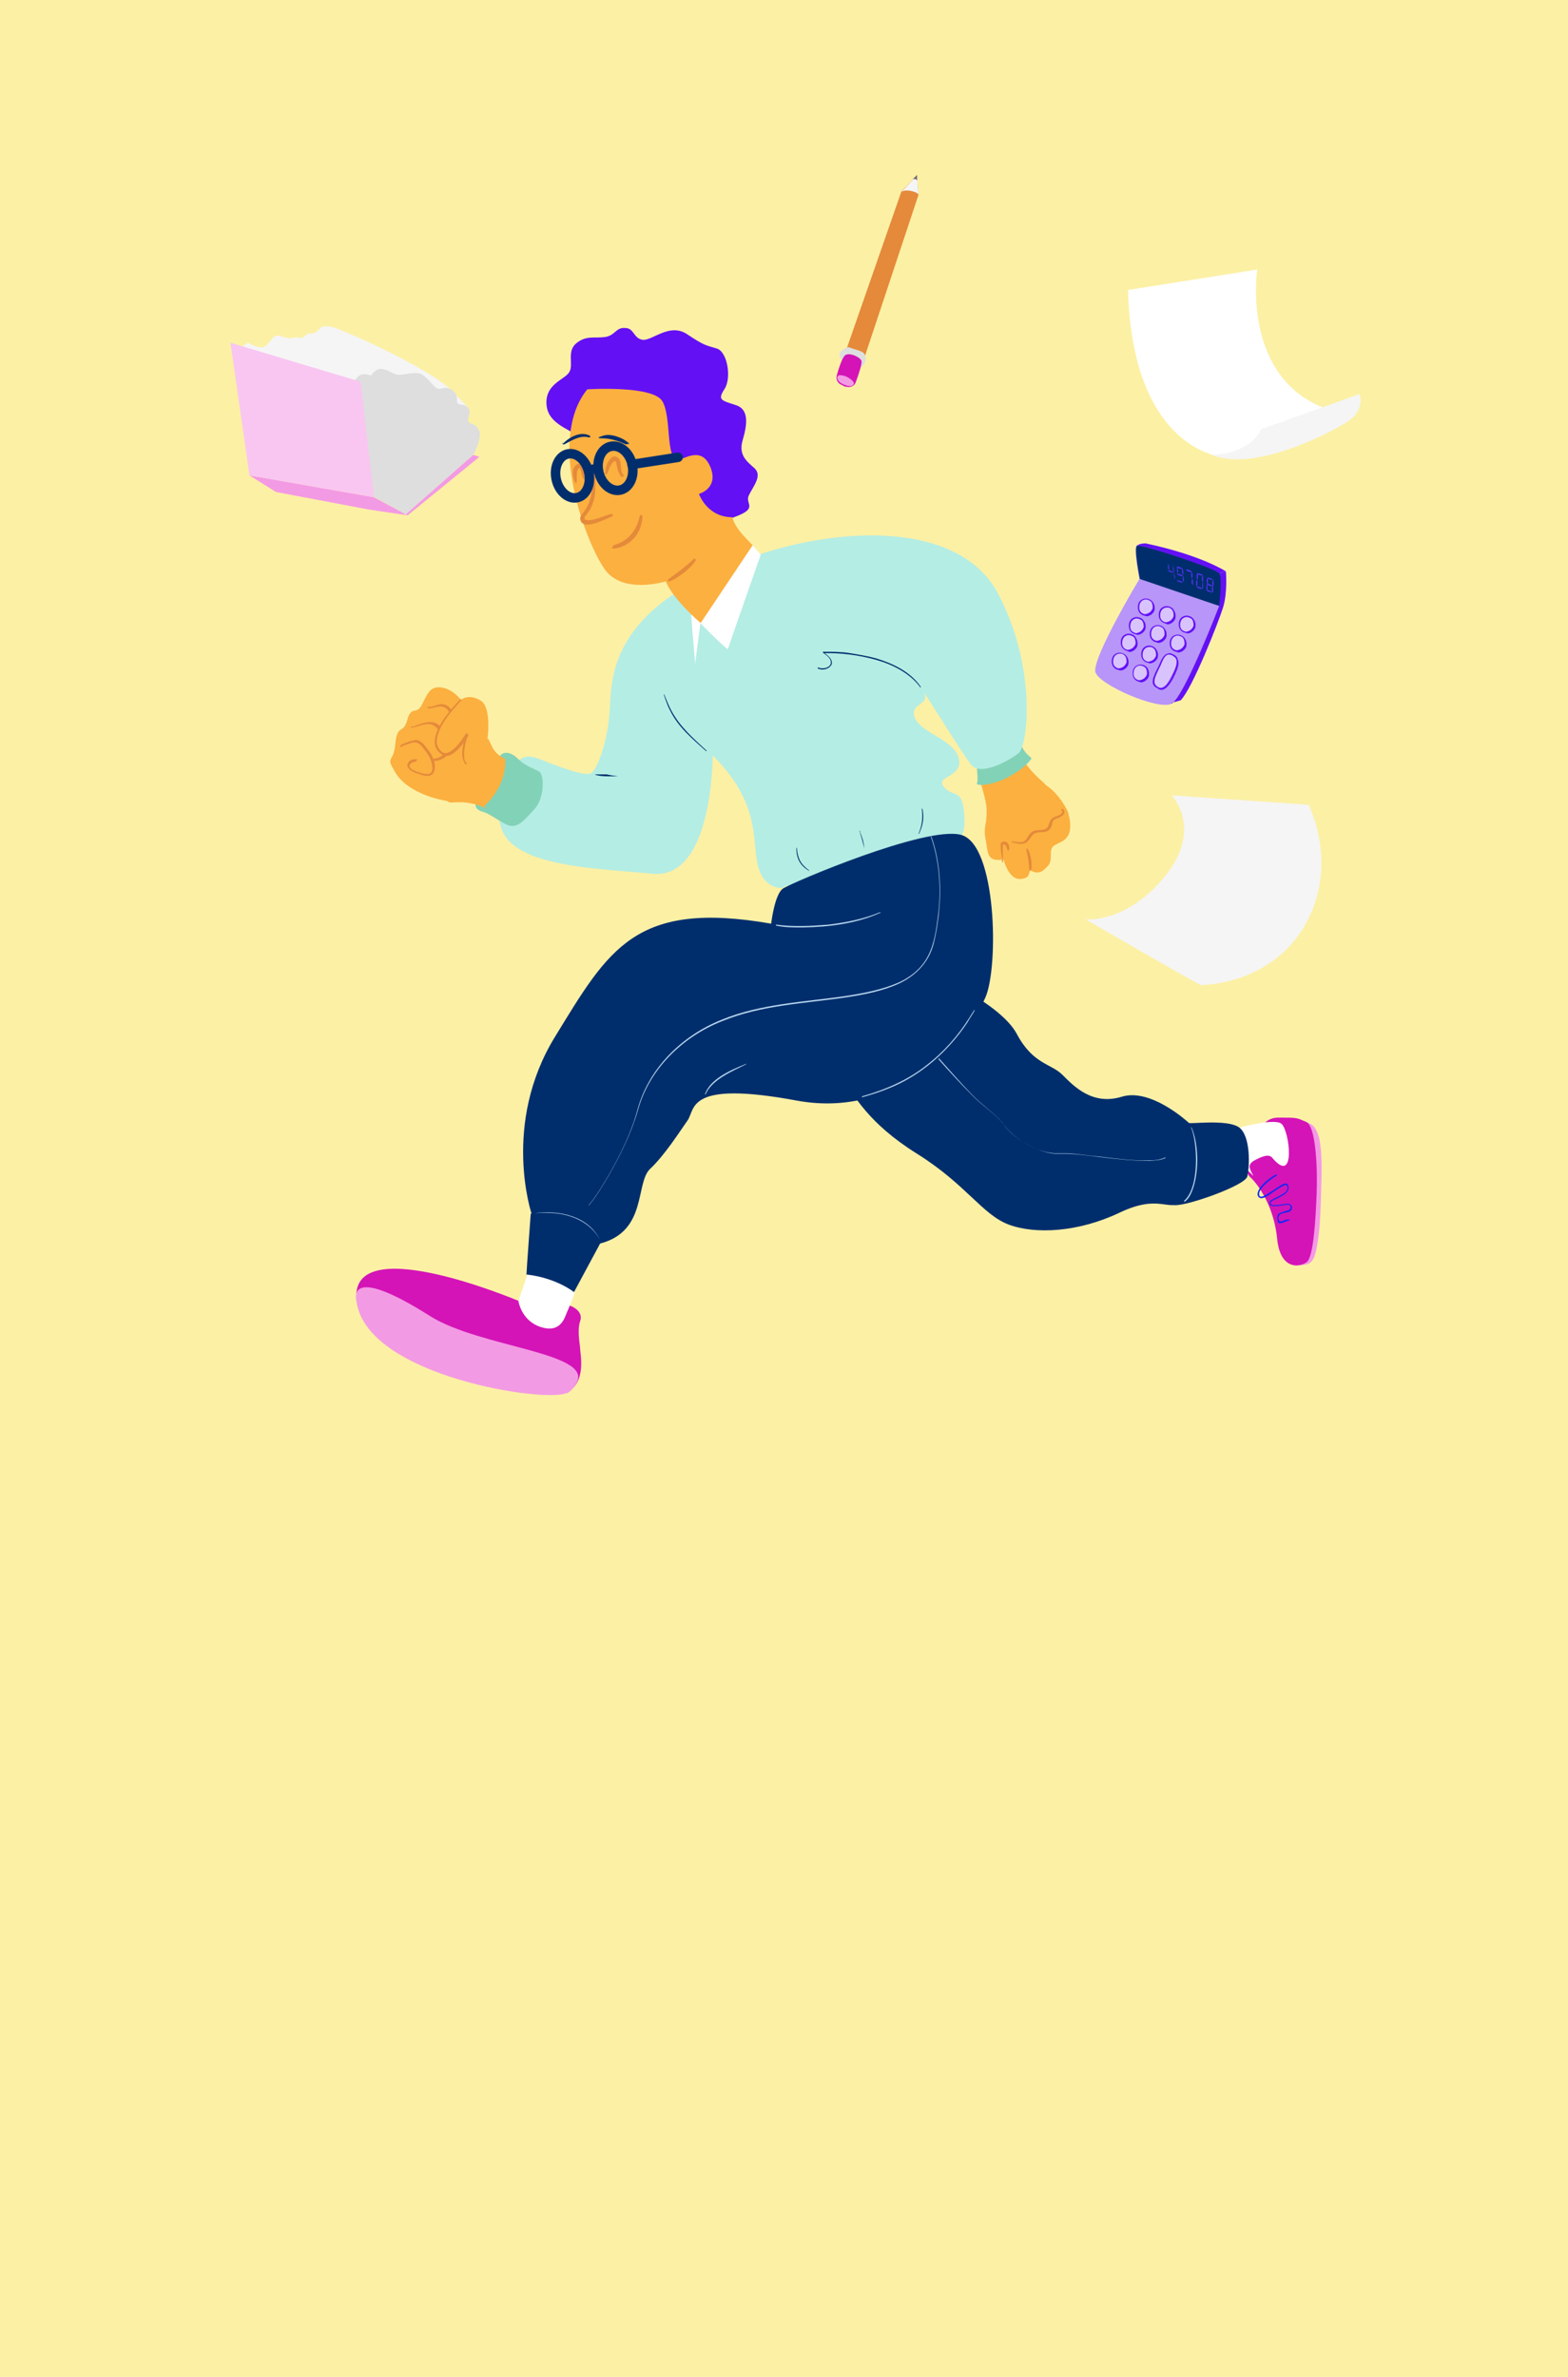 <?xml version="1.0" encoding="UTF-8"?>
<svg id="Layer_1" data-name="Layer 1" xmlns="http://www.w3.org/2000/svg" version="1.1" viewBox="0 0 330 500">
  <defs>
    <style>
      .cls-1 {
        fill: #b4ede4;
      }

      .cls-1, .cls-2, .cls-3, .cls-4, .cls-5, .cls-6, .cls-7, .cls-8, .cls-9, .cls-10, .cls-11, .cls-12, .cls-13, .cls-14, .cls-15, .cls-16, .cls-17, .cls-18, .cls-19, .cls-20 {
        stroke-width: 0px;
      }

      .cls-2 {
        fill: #d414b7;
      }

      .cls-3 {
        fill: #fbb040;
      }

      .cls-4 {
        fill: #f5f5f5;
      }

      .cls-5 {
        fill: #dedede;
      }

      .cls-6 {
        fill: #002e6d;
      }

      .cls-21 {
        stroke-linecap: round;
      }

      .cls-21, .cls-8, .cls-22, .cls-23 {
        fill: none;
      }

      .cls-21, .cls-22, .cls-23 {
        stroke: #002e6d;
      }

      .cls-21, .cls-23 {
        stroke-miterlimit: 10;
        stroke-width: 2px;
      }

      .cls-7 {
        fill: #e48a3a;
      }

      .cls-9 {
        fill: #706f6f;
      }

      .cls-10 {
        fill: #82d2b7;
      }

      .cls-11 {
        fill: #f9c6f1;
      }

      .cls-12 {
        fill: #1027f5;
      }

      .cls-13 {
        fill: #fcf0a5;
      }

      .cls-14 {
        fill: #5733f8;
      }

      .cls-22 {
        stroke-miterlimit: 10;
        stroke-width: 2px;
      }

      .cls-15 {
        fill: #d8c3fc;
      }

      .cls-16 {
        fill: #f39ae4;
      }

      .cls-17 {
        fill: #b7d5ed;
      }

      .cls-18 {
        fill: #6410f5;
      }

      .cls-19 {
        fill: #b795f9;
      }

      .cls-20 {
        fill: #fff;
      }
    </style>
  </defs>
  <g id="Layer_6" data-name="Layer 6">
    <rect class="cls-13" width="330" height="500"/>
  </g>
  <g id="Layer_7" data-name="Layer 7">
    <path class="cls-16" d="M272.4,266.2c3-.1,4,0,4.7-3.7s.8-6.4,1-14.2-.4-11.7-3.2-12.2-.8,3.2-.8,3.2l-1.6,27h-.1Z"/>
    <path class="cls-2" d="M264.9,239s.4-4,4.3-3.9c3.9,0,3.6,0,5.7.9s2.4,10.2,2.2,15.1c-.2,4.9-.6,13.3-2.1,14.4s-5.5,1.7-6.2-4.8c-.6-6.5-3.7-11.3-5.8-13.2-2-1.9,1.9-8.4,1.9-8.4h0Z"/>
    <path class="cls-20" d="M261.2,237.1s7.1-1.9,8.5-.7c1.7,1.4,3.1,13.1-1.9,7.2-.6-.8-1.7-.6-3.6.4s-1.2,1.8-.4,3.4c-3.4-3.7-4.3-2-4.3-2l1.6-8.2h0Z"/>
    <path class="cls-12" d="M269.5,257.3h-.3c-.1,0-.2-.2-.3-.3-.1-.6-.1-1,0-1.4.3-.5,1-.6,1.5-.8.8-.2,1.2-.3,1.2-.8s0-.3-.1-.4c-.3-.3-1.1-.1-1.9,0-1,.1-2.1.3-2.4-.3v-.4c.1-.4.8-.7,1.6-1.1,1.2-.6,2.5-1.2,2.1-2.3,0-.1-.1-.2-.2-.2-.4-.1-1.5.6-2.5,1.3-1.4,1-2.7,1.9-3.3,1.2-.2-.2-.3-.5-.2-.9.3-1.4,2.5-3.2,4-3.9v.3c-1.3.7-3.5,2.5-3.7,3.7,0,.3,0,.5.1.6.4.5,1.7-.5,3-1.3,1.2-.8,2.1-1.5,2.7-1.3.2,0,.3.2.3.4.5,1.3-1.1,2.1-2.3,2.7-.7.3-1.3.6-1.4.9v.2c.2.5,1.2.3,2.1.2s1.7-.3,2.1,0c.2.1.3.3.3.6,0,.8-.7,1-1.4,1.1-.5.1-1.1.2-1.3.6-.2.3-.2.6,0,1.1,0,0,0,.1.1.1.2.1.6,0,1-.2.5-.2,1-.3,1.2,0h-.2s-.5.2-.8.3c-.3.1-.7.3-.9.3h-.1Z"/>
    <path class="cls-6" d="M250.2,236.2c.2.3,7.9-.8,10.5.9,2.6,1.8,2.3,8.5,1.8,10.4s-12.7,6.2-15.2,6,2.9-17.3,2.9-17.3h0Z"/>
    <path class="cls-18" d="M122,91.9c-2.8-1.9-6.9-3-7-7.1s3.8-4.9,4.8-6.5-.6-4.4,1.5-6.1,3.8-1,6-1.3,2.3-2.1,4.3-1.9c1.9,0,1.7,2.3,3.8,2.5,2.1,0,5.6-3.6,9.2-1.2s3.9,2.3,6.2,3c2.3.6,3.2,6.2,1.7,8.5s-.8,2.4,2.3,3.4c3,.9,2.4,4.3,1.5,7.4s.8,4.4,2.5,5.9c1.7,1.6-.3,3.8-1.2,5.7-.9,1.9,2.3,2.7-3.4,4.7-5.7,1.9-14,1.3-14,1.3l-18.2-18.2h0Z"/>
    <path class="cls-3" d="M208.3,170.3c0,.8-1.5,3.1-.9,6.1.6,2.7,0,5,3.8,4.4,0,0,1,4,3.3,4.1,2.3,0,2-1.3,2.3-1.8,1.7.8,2.4.5,3.7-.9s0-3.3,1.3-4.3c1.4-1,4.6-1,3-7-.2-.6-2.1-4.3-5.1-6-3-1.8-11.4,5.6-11.4,5.6v-.2Z"/>
    <g>
      <path class="cls-3" d="M211.2,180.8s-.5-3.2-.1-3.4c1.1-.7,1.3,1.2,1.3,1.2"/>
      <path class="cls-7" d="M211,180.8c-.2-.9-.4-1.9-.4-2.8s0-.5.1-.7c.3-.3.8-.4,1.2-.1.5.4.5.9.5,1.5,0,0,0,.2-.2.2s-.1,0-.2-.1c-.1-.4-.3-1.4-.9-1.1h0c-.1,1,0,2.1,0,3.2s-.2.3-.3,0h.2Z"/>
    </g>
    <g>
      <path class="cls-3" d="M216.8,183c.1-.7.1-2.4-.6-4.3"/>
      <path class="cls-7" d="M216.6,182.9c0-1.4-.3-2.8-.6-4.2,0-.2.2-.3.3-.1.5,1,.8,2.1.8,3.3s0,.8-.2,1.1c0,0-.1.1-.2.1,0,0-.1-.1-.1-.2h0Z"/>
    </g>
    <g>
      <path class="cls-3" d="M212.8,177.1c.9.1,2.1.5,2.9,0,.8-.5,1-1.7,1.9-2,.8-.3,2.1,0,2.8-.6.8-.7.4-1.7,1.4-2.3.6-.3,2.5-.8,1.6-1.8"/>
      <path class="cls-7" d="M212.9,177c1.1,0,2.4.6,3.1-.5.4-.5.6-1.1,1.2-1.5.9-.7,2.5,0,3.3-1,.1-.2.2-.5.3-.7.3-1.3,1-1.4,2.1-1.8.4-.2.8-.5.6-.9,0-.1-.3-.3,0-.4s.3.1.4.2c.1.3.2.6,0,.8-.4.6-1,.8-1.6,1s-.8.6-.9,1.2c-.1.6-.6,1.4-1.2,1.5-.8.3-1.9,0-2.6.5-1,.8-1.1,2.2-2.8,2.1-.6,0-1.2-.2-1.8-.3-.1,0,0-.3.1-.3h-.2Z"/>
    </g>
    <path class="cls-3" d="M207.4,173.9c.5-4,.3-4.7-1-9.2-1.2-4.5,6-10.1,7.5-7.3s2.7,4.6,5.8,7.3-7.7,6.9-7.7,6.9l-4.6,2.2h0Z"/>
    <path class="cls-10" d="M205.6,161.6c0,.3.3,2.7,0,3.2s3,.6,6.7-1.4,4.8-3.8,4.8-3.9-1.2-.8-1.9-2.2-4.7-2-4.7-2l-5.6,4.2.8,2.1h-.1Z"/>
    <path class="cls-1" d="M165.2,186.6c-.4.3-4.3.8-5.7-4.5-1.3-5.3.7-13-9.5-23.2,0,0,.1,26.2-12.7,24.9s-34.3-1.3-32-13.7,5.6-11.4,8.3-10.4c2.7,1,9.6,3.9,10.9,2.9s3.6-7,3.9-14.4,1.7-19.4,23.9-28.8c22.2-9.4,49.2-10.2,57.6,5.2,8.3,15.4,6.5,32.1,4.5,33.8-2.1,1.7-8,4.9-10,2.5-2-2.5-11.1-17.4-9.9-15,1.2,2.5-3.3,2-1.9,5.2,1.4,3.2,8.3,4.5,9.2,8.5s-5.2,3.6-3.1,6c2.2,2.5,4.2-.4,4.3,7.6,0,4.1-5.8,9.8-5.8,9.8l-32.2,3.4.2.2Z"/>
    <path class="cls-10" d="M105.4,158.8c.7-.7,2.1-.7,3.7.9s3.7,2.1,4.5,2.7,1.2,5.3-1.2,7.9-3.7,4.2-5.9,3.1-3.4-2.2-4.8-2.6-1.7-1-1.6-1.7c0-.6,5.3-10.3,5.3-10.3h0Z"/>
    <path class="cls-4" d="M50.5,73.6c.4-.8,1.7-1.5,1.7-1.5,0,0,2.5,1.5,3.5.8s1.4-1.7,2.2-2.2,3,.9,3.7.4c.6-.5,1.7.5,2.7-.5s1.4,0,2.4-.9.8-1.2,2.8-1c2.1.3,21,8.8,25.6,13.5s3.2,3.3,3.3,3.5c0,.2-8.4,5.5-8.4,5.5l-21.6-.8-17.9-16.9h0Z"/>
    <path class="cls-3" d="M102.7,155.3c1.4,2.8,1.2,3.6,6.6,5.6s2.3,11.6-2.6,10.6-5.8-3.1-11.4-2.7,7.4-13.4,7.4-13.4h0Z"/>
    <path class="cls-6" d="M113.2,257.9c-.5-.3-1.3-2.5-1.3-2.5,0,0-6.4-18.9,4.9-37.3,11.3-18.4,16.8-28.8,45.5-23.8,0,0,.7-6.2,2.5-7.4s29.9-13.2,37.4-11.3c7.6,1.9,8,27.8,5.2,34.2s-16.6,26-39.8,21.7-21.2,1.8-22.9,4.2-4.8,7.3-7.9,10.2c-3.1,3-.6,12.9-10.2,15.6-9.7,2.7-13.4-3.6-13.4-3.6h0Z"/>
    <path class="cls-6" d="M177.2,226.8c2.6,3.6,5.4,9.4,15.8,15.9,10.4,6.5,13.7,12.8,19.3,14.9s14.7,1.6,23.3-2.5,10.2,0,13.7-2.4c1.4-1.1,2.2-3.7,2.5-6.6.3-3.3-.1-6.9-1-8.9-.2-.4-.4-.8-.6-1,0,0-7.9-7.4-14.1-5.5-6.2,1.9-10.1-2.2-12.5-4.6s-6.2-2.2-9.6-8.6-17.5-12.6-17.5-12.6l-19.2,21.9h0Z"/>
    <g>
      <path class="cls-6" d="M167.7,178.4c.2,2.2.8,3.4,2.6,4.7,0,0,0,.2,0,.1-1.9-1.1-2.7-2.6-2.7-4.8,0,0,.1-.1.2,0h-.1Z"/>
      <path class="cls-6" d="M180.9,174.8c.5,1.1.9,2.3,1,3.6h0c-.3-1.2-.6-2.3-1-3.5,0-.1.1-.2.2,0h-.2Z"/>
      <path class="cls-6" d="M194.1,170.1c.5,1.8.1,3.7-.7,5.3,0,0-.2,0-.1,0,.7-1.6,1-3.4.7-5.2,0-.1.1-.2.2,0h0Z"/>
      <path class="cls-6" d="M172.2,140.4c1,.5,3.1,0,2.6-1.5-.3-.7-1-1.2-1.6-1.6v-.2h.1c1.9,0,3.8,0,5.6.3s3.7.6,5.5,1.1c3.6,1.1,7.2,2.8,9.4,6h0q0,.1-.1.1c-2.2-3-5.8-4.8-9.3-5.8-3.6-1-7.4-1.5-11.1-1.4v-.2c.8.6,2.1,1.5,1.7,2.6-.5,1-2,1.3-2.9.8v-.2h.1Z"/>
      <path class="cls-6" d="M139.8,146.1c.5,1.2.9,2.3,1.5,3.4,1.8,3.4,4.7,5.9,7.4,8.4,0,0,0,.2-.1.1-2.8-2.5-5.8-5-7.5-8.4-.6-1.1-1-2.3-1.4-3.5,0,0,.1-.1.1,0h0Z"/>
      <path class="cls-6" d="M125.3,162.9h2.4c.8.2,1.6.3,2.4.4h-2.4c-.8,0-1.6-.1-2.4-.3v-.2h0Z"/>
    </g>
    <path class="cls-3" d="M94.8,168.6c2.5.3,5.2-3.9,6.6-7.8s2.3-11.8-.2-13.4c-2.5-1.6-4.2-.2-4.2-.2,0,0-1.7-2.3-4.2-2.6s-3,1.8-4.1,3.8-2.2,0-3,3.1c-.8,3-2.1.7-2.5,5s-2.2,2.3,0,6c2.1,3.6,7.6,5.6,11.7,6.1h0Z"/>
    <path class="cls-10" d="M106.3,158.7v.7s.9,5.2-4.4,10.2l.6.7,5.4,2.5,4.3-3.9,1-5.5-5.5-4-1.5-.8h0Z"/>
    <path class="cls-20" d="M145.2,125.2c-.1.4,1.1,14.4,1.1,14.4l1.1-8.5s5.7,5.8,5.8,5.4c.1-.4,6.9-19.8,6.9-19.8l-1.7-2-13.1,10.5h-.1Z"/>
    <path class="cls-3" d="M147.4,131s-5.5-4.6-7.3-8.7c0,0-9,2.8-12.8-2.5s-12.4-27.2-3.7-37.9c0,0,13.8-.9,15.8,2.5s.6,12.2,3.3,12.3c1.2,0,4.8-2.9,6.7,1.3,2.1,4.7-2.3,5.9-2.3,5.9,0,0,1.7,4.9,7,4.9.7,2.4,2.6,4.1,4.3,5.9l-10.9,16.3h-.1Z"/>
    <path class="cls-7" d="M140.6,121.9c1.8-1.3,3.7-2.7,5.4-4.3.2-.2.5,0,.4.3-.6,1-1.5,1.8-2.5,2.6-1,.7-1.9,1.4-3,1.8-.1,0-.3,0-.3,0v-.3h0Z"/>
    <path class="cls-7" d="M129.1,114.7c2.7-.7,4.5-2.6,5.3-5.2.1-.4.2-.8.3-1.1,0,0,.2-.2.3,0,.1,0,.2,0,.2.3,0,.8-.2,1.6-.5,2.4-.8,2.3-3.1,4.1-5.6,4.3-.3,0-.4-.4,0-.5h0Z"/>
    <g>
      <path class="cls-3" d="M128.6,108.4c-.9.2-5.2,2.4-6,1.1-.8-1.4,2.9-1.4,2.3-9.8"/>
      <path class="cls-7" d="M128.7,108.7c-1.4.5-6.3,3.2-6.6.4,0-.7.6-1.1.9-1.6.8-1.1,1.2-2.3,1.5-3.7s.3-2.7.3-4.1,0-.3.2-.3.2,0,.3.2c0,.7,0,1.4,0,2.1,0,1.4,0,2.9-.6,4.3-.3,1-1,1.9-1.7,2.8q0,.2,0,.3c.6,1.1,4.6-.8,5.7-1,.3,0,.4.5.1.5h-.1Z"/>
    </g>
    <path class="cls-7" d="M120.9,101.3c-.4-1.1-.7-2.8.5-3.6,1-.5,1.4.5,1.5,1.3,0,.5,0,1.1.2,1.6,0,0,0,.3,0,.3-.7,0-.8-2.2-1.1-2.5-.8.3-.6,2-.6,2.8s-.4.3-.5,0h0Z"/>
    <path class="cls-7" d="M127.4,99.3c0-1.1.5-2.4,1.4-3.1.3-.2.7-.3,1.1,0,.8.5.7,1.4.8,2.1,0,.5.1,1.2.5,1.6.1,0,.1.3,0,.3-.3.3-.6,0-.7-.3-.5-.7-.6-1.6-.8-2.4,0-.2-.1-.5-.2-.5-.8,0-1.4,1.9-1.7,2.6,0,.3-.5.2-.5,0h0Z"/>
    <path class="cls-6" d="M131.8,93.5c-1.6-.7-3.3-1.3-5-1.3s-.3-.4,0-.5c1.4-.5,2.9,0,4.2.6.4.2.8.5,1.2.8s.1.3,0,.3h-.3Z"/>
    <path class="cls-6" d="M118.5,93.3c1.4-1.4,3.8-2.7,5.7-1.6,0,0,0,.2,0,.3,0,0-.2,0-.3,0-1.9-.5-3.6.7-5.2,1.5-.2,0-.5-.2-.3-.4h0v.2Z"/>
    <polygon class="cls-7" points="193 36.8 189.7 40.3 178.1 73.6 181.8 75.6 193.3 41 193 36.8"/>
    <path class="cls-20" d="M237.4,61l27.2-4.3s-3.5,22.9,14.8,29.4l-.9,3.2s-13.1,7-19.4,7-20.9-5.9-21.7-35.3h0Z"/>
    <path class="cls-4" d="M254.8,95.6c1.7.2,8.3-.5,10.6-5.3l20.7-7.4s1.4,3.2-2.5,5.8c-3.9,2.5-19.9,10.8-28.8,6.9Z"/>
    <path class="cls-4" d="M246.6,167.3s6.7,7-1.4,17-16.7,9.1-16.7,9.1c0,0,23.8,13.8,24.2,13.8s14.8,0,22-12.7.7-25.2.7-25.2l-28.8-2h0Z"/>
    <path class="cls-19" d="M230.5,141.2c.3,2.7,13.5,8.4,16.1,6.8,2.7-1.6,10-20.6,10-20.6,0,0,.7-5.7,0-6.8s-16.7-6.3-17.4-5.8.6,7,.6,7c0,0-9.7,16.1-9.3,19.5h0Z"/>
    <path class="cls-6" d="M256.7,127.4s.7-5.7,0-6.8-16.7-6.3-17.4-5.8.6,7,.6,7l16.8,5.7h0Z"/>
    <path class="cls-18" d="M246.6,148c2.7-1.6,10-20.6,10-20.6,0,0,.7-5.7,0-6.8l1.4-.4s.4,4.4-.6,7.6c-1,3.2-6.4,16.9-8.9,19.5l-2.1.6h.2Z"/>
    <path class="cls-18" d="M241.2,114.3c-.3,0-1.3,0-2,.5.7-.5,16.7,4.8,17.4,5.8l1.4-.4s-5.1-3.4-16.9-5.9"/>
    <g>
      <path class="cls-18" d="M243.4,144.6c.8.8,1.9,1,3.5-1.9,1.5-2.9,1.4-4,.3-4.6-1.6-.8-2.2.7-3.1,2.6-.8,1.7-1.5,3.1-.7,3.9Z"/>
      <path class="cls-18" d="M248.1,133.9c1.4,0,1.7,1,1.6,1.9s-1.3,1.6-1.8,1.4-1.4-.5-1.2-1.9,1.4-1.4,1.4-1.4Z"/>
      <path class="cls-18" d="M250,129.9c1.4,0,1.7,1,1.6,1.9s-1.3,1.6-1.8,1.4-1.4-.5-1.2-1.9,1.4-1.4,1.4-1.4Z"/>
      <path class="cls-18" d="M243.9,131.9c1.4,0,1.7,1,1.6,1.9s-1.3,1.6-1.8,1.4-1.4-.5-1.2-1.9,1.4-1.4,1.4-1.4Z"/>
      <path class="cls-18" d="M245.8,128c1.4,0,1.7,1,1.6,1.9s-1.3,1.6-1.8,1.4-1.4-.5-1.2-1.9c.2-1.4,1.4-1.4,1.4-1.4Z"/>
      <path class="cls-18" d="M239.5,130.2c1.4,0,1.7,1,1.6,1.9s-1.3,1.6-1.8,1.4-1.4-.5-1.2-1.9,1.4-1.4,1.4-1.4Z"/>
      <path class="cls-18" d="M241.4,126.3c1.4,0,1.7,1,1.6,1.9s-1.3,1.6-1.8,1.4-1.4-.5-1.2-1.9,1.4-1.4,1.4-1.4h0Z"/>
      <path class="cls-18" d="M235.9,137.7c1.4,0,1.7,1,1.6,1.9s-1.3,1.6-1.8,1.4-1.4-.5-1.2-1.9,1.4-1.4,1.4-1.4Z"/>
      <path class="cls-18" d="M237.8,133.8c1.4,0,1.7,1,1.6,1.9s-1.3,1.6-1.8,1.4-1.4-.5-1.2-1.9,1.4-1.4,1.4-1.4Z"/>
      <path class="cls-18" d="M240.2,140.2c1.4,0,1.7,1,1.6,1.9s-1.3,1.6-1.8,1.4-1.4-.5-1.2-1.9,1.4-1.4,1.4-1.4Z"/>
      <path class="cls-18" d="M242.1,136.2c1.4,0,1.7,1,1.6,1.9s-1.3,1.6-1.8,1.4-1.4-.5-1.2-1.9,1.4-1.4,1.4-1.4Z"/>
    </g>
    <g>
      <g>
        <path class="cls-15" d="M243.2,144.3c.8.8,1.9,1,3.5-1.9,1.5-2.9,1.4-4,.3-4.6-1.6-.8-2.2.7-3.1,2.6-.8,1.7-1.5,3.1-.7,3.9Z"/>
        <path class="cls-18" d="M244.2,144.9c-.4,0-.8-.2-1.2-.5-.8-.8-.3-2,.5-3.6l.4-.8c.5-1.2,1-2.3,1.8-2.5s.8,0,1.3.2c1.3.6,1.2,2-.3,4.7-.8,1.5-1.6,2.3-2.3,2.5h-.2ZM246.1,137.7h-.3c-.7.2-1.1,1.2-1.6,2.4l-.4.8c-.7,1.5-1.2,2.6-.5,3.3h0c.4.4.7.5,1.1.5.7-.1,1.4-.9,2.1-2.3,1.6-3,1.3-3.9.4-4.4-.3-.2-.5-.3-.8-.3Z"/>
      </g>
      <g>
        <path class="cls-15" d="M247.8,133.6c1.4,0,1.7,1,1.6,1.9s-1.3,1.6-1.8,1.4-1.4-.5-1.2-1.9,1.4-1.4,1.4-1.4Z"/>
        <path class="cls-18" d="M247.7,137.1h-.1c-.4,0-1.6-.5-1.4-2.1.2-1.5,1.6-1.5,1.6-1.5.5,0,1,.2,1.3.5.5.5.5,1.2.5,1.6s-.3.8-.7,1.1c-.3.3-.8.5-1.1.5h-.1ZM247.8,133.7s-1.1,0-1.3,1.3c-.2,1.4.7,1.7,1.1,1.8.2,0,.7-.1,1.1-.4.2-.2.5-.5.6-.9,0-.3,0-1-.4-1.4-.3-.2-.6-.4-1.1-.4h0Z"/>
      </g>
      <g>
        <path class="cls-15" d="M249.7,129.6c1.4,0,1.7,1,1.6,1.9s-1.3,1.6-1.8,1.4-1.4-.5-1.2-1.9,1.4-1.4,1.4-1.4Z"/>
        <path class="cls-18" d="M249.6,133.1h-.1c-.4,0-1.6-.5-1.4-2.1.2-1.5,1.6-1.5,1.6-1.5.5,0,1,.2,1.3.5.5.5.5,1.2.5,1.6s-.3.8-.7,1.1c-.3.3-.8.5-1.1.5h-.1ZM249.7,129.8s-1.1,0-1.3,1.3c-.2,1.4.7,1.7,1.1,1.8.2,0,.7-.1,1.1-.4.2-.2.5-.5.6-.9,0-.3,0-1-.4-1.4-.3-.2-.6-.4-1.1-.4h0Z"/>
      </g>
      <g>
        <path class="cls-15" d="M243.6,131.6c1.4,0,1.7,1,1.6,1.9s-1.3,1.6-1.8,1.4-1.4-.5-1.2-1.9,1.4-1.4,1.4-1.4Z"/>
        <path class="cls-18" d="M243.5,135.1h-.1c-.4,0-1.6-.5-1.4-2.1.2-1.5,1.6-1.5,1.6-1.5.5,0,1,.2,1.3.5.5.5.5,1.2.5,1.6s-.3.8-.7,1.1c-.3.3-.8.5-1.1.5h-.1ZM243.6,131.7s-1.1,0-1.3,1.3c-.2,1.4.7,1.7,1.1,1.8.2,0,.7-.1,1.1-.4.2-.2.5-.5.6-.9,0-.3,0-1-.4-1.4-.3-.2-.6-.4-1.1-.4h0Z"/>
      </g>
      <g>
        <path class="cls-15" d="M245.5,127.7c1.4,0,1.7,1,1.6,1.9s-1.3,1.6-1.8,1.4-1.4-.5-1.2-1.9c.2-1.4,1.4-1.4,1.4-1.4Z"/>
        <path class="cls-18" d="M245.4,131.1h-.1c-.4,0-1.6-.5-1.4-2.1.2-1.5,1.6-1.5,1.6-1.5.5,0,1,.2,1.3.5.5.5.5,1.2.5,1.6s-.3.8-.7,1.1c-.3.3-.8.5-1.1.5h-.1ZM245.5,127.8s-1.1,0-1.3,1.3c-.2,1.4.7,1.7,1.1,1.8.2,0,.7-.1,1.1-.4.2-.2.5-.5.6-.9,0-.3,0-1-.4-1.4s-.6-.4-1.1-.4h0Z"/>
      </g>
      <g>
        <path class="cls-15" d="M239.2,129.9c1.4,0,1.7,1,1.6,1.9s-1.3,1.6-1.8,1.4-1.4-.5-1.2-1.9,1.4-1.4,1.4-1.4Z"/>
        <path class="cls-18" d="M239.1,133.4h-.1c-.4,0-1.6-.5-1.4-2.1.2-1.5,1.6-1.5,1.6-1.5.5,0,1,.2,1.3.5.5.5.5,1.2.5,1.6s-.3.8-.7,1.1c-.3.3-.8.5-1.1.5h-.1ZM239.2,130.1s-1.1,0-1.3,1.3c-.2,1.4.7,1.7,1.1,1.8.2,0,.7-.1,1.1-.4.2-.2.5-.5.6-.9,0-.3,0-1-.4-1.4-.3-.2-.6-.4-1.1-.4h0Z"/>
      </g>
      <g>
        <path class="cls-15" d="M241.1,126c1.4,0,1.7,1,1.6,1.9s-1.3,1.6-1.8,1.4-1.4-.5-1.2-1.9,1.4-1.4,1.4-1.4Z"/>
        <path class="cls-18" d="M241,129.5h-.1c-.4,0-1.6-.5-1.4-2.1.2-1.5,1.6-1.5,1.6-1.5.5,0,1,.2,1.3.5.5.5.5,1.2.5,1.6s-.3.8-.7,1.1c-.3.3-.8.5-1.1.5h-.1ZM241.1,126.1s-1.1,0-1.3,1.3c-.2,1.4.7,1.7,1.1,1.8.2,0,.7-.1,1.1-.4.2-.2.5-.5.6-.9,0-.3,0-1-.4-1.4-.3-.2-.6-.4-1.1-.4h0Z"/>
      </g>
      <g>
        <path class="cls-15" d="M235.6,137.4c1.4,0,1.7,1,1.6,1.9s-1.3,1.6-1.8,1.4-1.4-.5-1.2-1.9,1.4-1.4,1.4-1.4Z"/>
        <path class="cls-18" d="M235.5,140.9h-.1c-.4,0-1.6-.5-1.4-2.1.2-1.5,1.6-1.5,1.6-1.5.5,0,1,.2,1.3.5.5.5.5,1.2.5,1.6s-.3.8-.7,1.1c-.3.3-.8.5-1.1.5h-.1ZM235.6,137.5s-1.1,0-1.3,1.3c-.2,1.4.7,1.7,1.1,1.8.2,0,.7-.1,1.1-.4.2-.2.5-.5.6-.9,0-.3,0-1-.4-1.4s-.6-.4-1.1-.4h0Z"/>
      </g>
      <g>
        <path class="cls-15" d="M237.5,133.5c1.4,0,1.7,1,1.6,1.9s-1.3,1.6-1.8,1.4-1.4-.5-1.2-1.9,1.4-1.4,1.4-1.4Z"/>
        <path class="cls-18" d="M237.4,136.9h-.1c-.4,0-1.6-.5-1.4-2.1.2-1.5,1.6-1.5,1.6-1.5.5,0,1,.2,1.3.5.5.5.5,1.2.5,1.6s-.3.8-.7,1.1c-.3.3-.8.5-1.1.5h-.1ZM237.5,133.6s-1.1,0-1.3,1.3c-.2,1.4.7,1.7,1.1,1.8.2,0,.7-.1,1.1-.4.2-.2.5-.5.6-.9,0-.3,0-1-.4-1.4-.3-.2-.6-.4-1.1-.4h0Z"/>
      </g>
      <g>
        <path class="cls-15" d="M239.9,139.9c1.4,0,1.7,1,1.6,1.9s-1.3,1.6-1.8,1.4-1.4-.5-1.2-1.9,1.4-1.4,1.4-1.4Z"/>
        <path class="cls-18" d="M239.9,143.4h-.1c-.4,0-1.6-.5-1.4-2.1.2-1.5,1.6-1.5,1.6-1.5.5,0,1,.2,1.3.5.5.5.5,1.2.5,1.6s-.3.8-.7,1.1c-.3.3-.8.5-1.1.5h-.1ZM239.9,140s-1.1,0-1.3,1.3c-.2,1.4.7,1.7,1.1,1.8.2,0,.7-.1,1.1-.4.2-.2.5-.5.6-.9,0-.3,0-1-.4-1.4-.3-.2-.6-.4-1.1-.4h0Z"/>
      </g>
      <g>
        <path class="cls-15" d="M241.8,136c1.4,0,1.7,1,1.6,1.9s-1.3,1.6-1.8,1.4-1.4-.5-1.2-1.9,1.4-1.4,1.4-1.4Z"/>
        <path class="cls-18" d="M241.7,139.4h-.1c-.4,0-1.6-.5-1.4-2.1.2-1.5,1.6-1.5,1.6-1.5.5,0,1,.2,1.3.5.5.5.5,1.2.5,1.6s-.3.8-.7,1.1c-.3.3-.8.5-1.1.5h-.1ZM241.8,136.1s-1.1,0-1.3,1.3c-.2,1.4.7,1.7,1.1,1.8.2,0,.7-.1,1.1-.4.2-.2.5-.5.6-.9,0-.3,0-1-.4-1.4s-.6-.4-1.1-.4h0Z"/>
      </g>
    </g>
    <g>
      <g>
        <line class="cls-8" x1="245.9" y1="120.1" x2="247" y2="120.5"/>
        <path class="cls-14" d="M245.9,120c.4,0,.8.2,1.2.4h0c0,.2-1.7-.3-1.2-.4h0Z"/>
      </g>
      <g>
        <line class="cls-8" x1="247.8" y1="120.7" x2="248.9" y2="121.1"/>
        <path class="cls-14" d="M247.8,120.7c.4,0,.8.2,1.2.4h0c0,.3-1.7-.3-1.2-.4h0Z"/>
      </g>
      <g>
        <line class="cls-8" x1="247.7" y1="122.1" x2="248.9" y2="122.6"/>
        <path class="cls-14" d="M247.8,122.1c.4,0,.8.2,1.2.4h0c0,.2-1.7-.3-1.2-.4h0Z"/>
      </g>
      <g>
        <line class="cls-8" x1="247" y1="120.7" x2="247.2" y2="121.8"/>
        <path class="cls-14" d="M247.1,120.6c.1.4.2.8.2,1.2h0c-.2,0-.4-1.6,0-1.3h-.2Z"/>
      </g>
      <g>
        <line class="cls-8" x1="246.8" y1="119.1" x2="247" y2="120.3"/>
        <path class="cls-14" d="M246.9,119.1c.1.4.2.8.2,1.2h0c-.2,0-.4-1.6,0-1.3h-.2Z"/>
      </g>
    </g>
    <g>
      <g>
        <line class="cls-8" x1="247.7" y1="119.2" x2="248.8" y2="119.6"/>
        <path class="cls-14" d="M247.7,119.2c.4,0,.8.2,1.2.4h0c0,.3-1.7-.3-1.2-.4h0Z"/>
      </g>
      <g>
        <line class="cls-8" x1="248.9" y1="121.3" x2="249.1" y2="122.4"/>
        <path class="cls-14" d="M249,121.2c.1.4.2.8.1,1.2h0c-.2,0-.3-1.6,0-1.2h-.1Z"/>
      </g>
      <g>
        <line class="cls-8" x1="248.8" y1="119.7" x2="248.9" y2="120.9"/>
        <path class="cls-14" d="M248.9,119.7c.1.4.2.8.1,1.2h0c-.2,0-.4-1.6,0-1.2h-.1Z"/>
      </g>
      <g>
        <line class="cls-8" x1="247.7" y1="119.5" x2="247.8" y2="120.6"/>
        <path class="cls-14" d="M247.8,119.4c.1.4.2.8.1,1.2h0c-.2,0-.3-1.6,0-1.2h-.1Z"/>
      </g>
      <g>
        <line class="cls-8" x1="245.8" y1="118.7" x2="245.9" y2="119.9"/>
        <path class="cls-14" d="M245.9,118.7c.1.4.2.8.1,1.2h0c-.2,0-.3-1.6,0-1.2h-.1Z"/>
      </g>
    </g>
    <g>
      <g>
        <line class="cls-8" x1="249.7" y1="119.9" x2="250.9" y2="120.3"/>
        <path class="cls-14" d="M249.7,119.8c.4,0,.8.2,1.2.5h0c0,.3-1.7-.4-1.2-.5h0Z"/>
      </g>
      <g>
        <line class="cls-8" x1="250.9" y1="121.9" x2="251" y2="123.1"/>
        <path class="cls-14" d="M251,121.9c.1.4.1.8,0,1.2h0c-.2,0-.3-1.6,0-1.2h0Z"/>
      </g>
      <g>
        <line class="cls-8" x1="250.8" y1="120.5" x2="250.9" y2="121.6"/>
        <path class="cls-14" d="M250.9,120.5c.1.4.1.8,0,1.2h0c-.2,0-.3-1.6,0-1.2h0Z"/>
      </g>
    </g>
    <g>
      <g>
        <line class="cls-8" x1="252" y1="120.7" x2="253.2" y2="121.1"/>
        <path class="cls-14" d="M252,120.6c.4,0,.8.2,1.2.4h0c0,.3-1.7-.3-1.2-.4h0Z"/>
      </g>
      <g>
        <line class="cls-8" x1="251.9" y1="123.5" x2="253.1" y2="123.9"/>
        <path class="cls-14" d="M251.9,123.4c.4,0,.8.2,1.2.4h0c0,.3-1.7-.3-1.2-.4h0Z"/>
      </g>
      <g>
        <line class="cls-8" x1="253.1" y1="122.7" x2="253.1" y2="123.8"/>
        <path class="cls-14" d="M253.2,122.7v1.1h-.1c-.1,0-.1-1.6.1-1.2h0Z"/>
      </g>
      <g>
        <line class="cls-8" x1="253.1" y1="121.3" x2="253.1" y2="122.4"/>
        <path class="cls-14" d="M253.2,121.3v1.1h-.1c-.2,0-.2-1.6.1-1.2h0Z"/>
      </g>
      <g>
        <line class="cls-8" x1="251.9" y1="122.2" x2="251.9" y2="123.3"/>
        <path class="cls-14" d="M252,122.2v1.1h-.1c-.2,0-.2-1.6.1-1.2h0Z"/>
      </g>
      <g>
        <line class="cls-8" x1="252" y1="120.8" x2="252" y2="121.9"/>
        <path class="cls-14" d="M252.1,120.8v1.1h-.1c-.2,0-.2-1.6.1-1.2h0Z"/>
      </g>
    </g>
    <g>
      <g>
        <line class="cls-8" x1="254.1" y1="121.6" x2="255.3" y2="122.1"/>
        <path class="cls-14" d="M254.2,121.5c.4,0,.8.3,1.2.5h0c0,.2-1.7-.4-1.2-.5h0Z"/>
      </g>
      <g>
        <line class="cls-8" x1="254" y1="122.9" x2="255.3" y2="123.4"/>
        <path class="cls-14" d="M254.1,122.8c.4,0,.8.3,1.2.5h0c0,.3-1.7-.4-1.2-.5h0Z"/>
      </g>
      <g>
        <line class="cls-8" x1="254" y1="124.2" x2="255.2" y2="124.7"/>
        <path class="cls-14" d="M254,124.1c.4,0,.8.3,1.2.5h0c0,.2-1.7-.4-1.2-.5h0Z"/>
      </g>
      <g>
        <line class="cls-8" x1="255.2" y1="123.5" x2="255.2" y2="124.6"/>
        <path class="cls-14" d="M255.3,123.5v1.1h-.1c-.2,0-.2-1.5.1-1.1h0Z"/>
      </g>
      <g>
        <line class="cls-8" x1="255.3" y1="122.2" x2="255.3" y2="123.2"/>
        <path class="cls-14" d="M255.4,122.2v1.1h-.1c-.2,0-.2-1.5.1-1.1h0Z"/>
      </g>
      <g>
        <line class="cls-8" x1="254" y1="123" x2="254" y2="124"/>
        <path class="cls-14" d="M254.1,123v1.1h-.1c-.2,0-.1-1.5.1-1.1h0Z"/>
      </g>
      <g>
        <line class="cls-8" x1="254.1" y1="121.7" x2="254.1" y2="122.7"/>
        <path class="cls-14" d="M254.2,121.7v1.1h-.1c-.2,0-.2-1.5.1-1.1h0Z"/>
      </g>
    </g>
    <polygon class="cls-16" points="52.5 100 78.7 104.6 85.8 108.4 77.7 107.2 58.1 103.5 52.5 100"/>
    <path class="cls-5" d="M74.4,80.4s.8-1.3,1.6-1.6,2.1.2,2.1.2c0,0,.9-1.5,2.2-1.4s2.4,1.1,3.4,1.2c1,.2,2.7-.5,4.3-.3,1.6.2,3.1,2.8,4,3.2s1.7-.7,3.2.4.7,2.1,1.1,2.7,1.6,0,2.3,1.1-.4,2.1,0,2.8,1.4.2,2.2,1.8-1.2,5.2-1.2,5.2l-14.2,12.5-6.7-3.7s-4.3-24.1-4.3-24.1Z"/>
    <polygon class="cls-16" points="99.6 95.7 100.9 96.1 85.8 108.4 85.4 108.2 99.6 95.7"/>
    <polygon class="cls-11" points="48.5 72.1 75.9 80.3 78.7 104.6 52.5 100 48.5 72.1"/>
    <path class="cls-5" d="M178.9,73.1c-.6-.2-1.2.2-1.8.7-.1,0-.2.2-.3.4-.4.8.4,1.5.4,1.5,0,0,3.4,1.6,4.1,1.4.9-.3,1.4-2.4.1-3.1-.8-.4-1.9-.6-2.6-.9h.1Z"/>
    <path class="cls-4" d="M193,36.8l-3.3,3.6s.6-.6,2.2-.2,1.4.9,1.4.9l-.3-4.3h0Z"/>
    <path class="cls-9" d="M192.1,37.7s.8-.2.9.3v-1.2l-.9.9h0Z"/>
    <path class="cls-2" d="M178,81.3c.8.3,1.8,0,2.1-.9.6-1.6,1.4-4,1.2-4.5-.3-.8-2.5-1.8-3.4-1.2-.6.4-1.4,2.8-1.8,4.3-.2.8.2,1.6.9,1.9l1,.5h0Z"/>
    <path class="cls-16" d="M176.2,79.3c0,.5.2,1.1,1.4,1.6s1.9.4,2.1-.2c.1-.5-1-1.2-1.6-1.5-.6-.2-1.7-.5-1.8,0h0Z"/>
    <path class="cls-2" d="M119.1,274.4c1.5.3,3.7,1.5,3,3.5s0,5,0,5.9c0,.9,1.4,7-2.8,9.1-4.2,2.2-41.8-3.4-44.2-19-2.3-15.6,33.9-.3,33.9-.3l10.1.7h0Z"/>
    <path class="cls-16" d="M119.3,293c-4.2,2.2-41.8-3.4-44.2-19,0,0-3.1-8.9,15.5,2.9,10.4,6.5,34,7.6,30.8,13.9-.9,1.8-2.1,2.3-2.1,2.3h0Z"/>
    <path class="cls-20" d="M111,268.1l-1.9,5.6s.6,3.9,4.3,5.3c4.5,1.7,5.4-1.7,5.9-2.9.6-1.3,1.7-4.3,1.7-4.3l-4.7-6.6-5.2,2.9h-.1Z"/>
    <path class="cls-6" d="M111.8,255.3s.3,0,.8-.1c1.5-.2,4.8-.4,8,.8,2.1.8,4.2,2.2,5.5,4.7,0,.2.3.5.3.7l-5.6,10.4s-3.7-3-10-3.7c0-.7.9-12.8.9-12.8h0Z"/>
    <g>
      <g>
        <g>
          <path class="cls-17" d="M148.4,230.1c1.1-3.2,5.6-5.1,8.6-6.3,0,0,.2.1,0,.1-2.8,1.4-7.2,3.2-8.5,6.3h-.2,0Z"/>
          <path class="cls-17" d="M181.5,230.6c4.9-1.4,9.6-3.4,13.6-6.6,3.5-2.7,6.5-6.1,8.9-9.9l1-1.6h.1c.1,0,0,0,0,.1-.3.6-1.2,1.9-1.5,2.5-4.1,6.1-9.8,11.2-16.7,13.9-1.7.7-3.6,1.3-5.4,1.8h-.1c0-.1,0-.2,0-.2Z"/>
          <path class="cls-17" d="M123.9,253.5c1.6-1.9,2.9-4.1,4.2-6.3,2.5-4.4,4.8-9,6.1-13.9,2.4-8.7,9.4-15.5,17.7-18.8,8.3-3.4,17.4-3.7,26.2-5,3.8-.6,7.5-1.3,11-2.8,7.1-3.3,7.7-8.7,8.5-15.7.4-5,0-10.2-1.7-15h0q0-.1.1-.1c1.7,4.8,2.1,10,1.7,15.1-.2,2.5-.6,5.1-1.2,7.5-1,3.9-3.7,6.7-7.3,8.4-3.5,1.6-7.3,2.3-11.1,2.9-8.8,1.3-17.8,1.6-26.1,5-8.2,3.2-15.3,10-17.7,18.6-1.4,4.9-3.7,9.5-6.2,13.9-1.3,2.2-2.6,4.4-4.2,6.3h0,0Z"/>
          <path class="cls-17" d="M197.5,222.8c2.3,2.6,4.7,5.2,7.1,7.6,2.1,2.2,4.8,3.8,6.7,6.2,1.6,2.2,4,3.8,6.5,4.9,1.3.6,2.7,1,4.1,1.1h2.6c2.3.1,4.6.5,6.9.7,3.4.4,6.9.9,10.4.8,1.1,0,2.3-.1,3.4-.6h.1c.1,0,0,0,0,.1-1.1.5-2.3.5-3.4.6-3.5,0-7-.4-10.4-.8-2.3-.3-4.6-.6-6.9-.7h-2.6c-1.5-.1-2.9-.6-4.2-1.2-2.4-1.1-4.7-2.5-6.3-4.6-.1-.2-.4-.5-.5-.7-1.9-2.2-4.4-3.8-6.4-5.9-2.4-2.5-4.7-5.1-7-7.7h0c0-.1.1-.1.1-.1h0l-.2.3Z"/>
          <path class="cls-17" d="M163.3,194.5c3.7.5,7.4.3,11.1,0,3.2-.4,6.4-1,9.5-2.1l1.3-.5h.1c.1,0,0,0,0,.1-5.1,2.3-10.8,3-16.4,3.1-1.9,0-3.8,0-5.6-.4h0v-.2Z"/>
        </g>
        <path class="cls-17" d="M112.6,255.2c5-.7,11.2.6,13.6,5.5,0,0,0,.2,0,0-1.9-3.5-5.8-5.2-9.6-5.5-1.3-.1-2.6-.1-3.9,0,0,0,0-.2,0-.2h0v.2Z"/>
      </g>
      <path class="cls-17" d="M249.2,252.6c3.2-2.7,2.9-11.8,1.5-15.4,0,0,.1-.2.1,0,1.6,3.8,1.6,10.3-.2,14-.3.6-.7,1.2-1.3,1.6,0,0-.2,0,0-.1h-.1Z"/>
    </g>
    <g>
      <path class="cls-3" d="M90.3,148.9c1,0,1.8-.5,2.6-.5s1.5.5,1.9,1.2c1.1,2.1,2.9,6.7-.6,7.6"/>
      <path class="cls-7" d="M90.3,148.7c.8,0,1.7-.5,2.5-.6.9,0,1.8.5,2.2,1.3,1,1.9,2.4,5,.8,7-.4.5-1,.7-1.6.8,0,0-.2,0-.2-.1,0,0,0-.2,0-.2,1.1-.3,1.9-1.2,1.9-2.3,0-1.6-.6-3.3-1.4-4.8-.3-.7-1-1.2-1.8-1.2s-1.7.4-2.5.4c0,0-.2,0-.2-.2,0,0,0-.1.2-.1h0Z"/>
    </g>
    <g>
      <path class="cls-3" d="M86.8,153c.7-.1,2.4-.9,3.5-.9s2.1.6,2.6,1.6c.7,1.3,1.5,3.2,1.3,4.3-.3,1.8-3.1,1.9-3.1,1.9"/>
      <path class="cls-7" d="M86.8,152.9c1.2-.4,2.4-1,3.7-1s2.1.6,2.5,1.6c.5.9.8,1.7,1.1,2.7.2.6.4,1.3.2,2-.3,1.4-2,1.9-3.3,1.9,0,0-.2,0-.2-.2s0-.2,0-.2c1.1-.1,2.6-.5,2.8-1.7,0-1.2-.5-2.4-.9-3.5-.4-1.2-1.2-2.1-2.5-2.2-1.2,0-2.4.6-3.6.8,0,0-.2-.3,0-.3h.1Z"/>
    </g>
    <g>
      <path class="cls-3" d="M96.8,147.4c-.4.4-8.2,8.2-3.9,11.1,2.1,1.4,5.3-3.9,5.3-3.9,0,0-1.6,4.3-.3,6"/>
      <path class="cls-7" d="M96.9,147.5c-2,2.2-4.8,5.4-5,8.4,0,1,.5,1.9,1.3,2.4,1.7.8,4-2.6,4.8-3.9,0-.3.6,0,.5.2-.5,1.4-.9,3-.8,4.5,0,.5,0,1,.5,1.4,0,.2,0,.4-.3.2-1.2-1.7-.4-4.4.2-6.2l.5.2c-.9,1.5-1.9,2.9-3.4,3.9-.6.4-1.4.6-2.1.2-.6-.4-1.1-.9-1.4-1.6-.5-1.3,0-2.7.5-3.9.4-.8.8-1.5,1.3-2.2,1-1.4,2.1-2.7,3.3-3.9.2-.2.4,0,.3.2h-.2Z"/>
    </g>
    <g>
      <path class="cls-3" d="M87.8,160c-1.2-.3-4.1,1.7,1.7,3,2.3.5,2.3-2.3.7-4.7l-1.1-1.4c-.6-.5-1.2-1.1-1.9-.9-.7.2-2.2.6-2.7,1"/>
      <path class="cls-7" d="M87.7,160.2c-.5,0-1.1.2-1.4.6-.8,1.2,3.2,2.2,3.9,2,1.2-.3.8-1.9.5-2.8-.3-1-1.3-2.2-1.9-3-.3-.3-1-1-1.7-.8h-.3c-.8.3-1.7.5-2.3.9-.2.1-.4-.1-.2-.3.7-.5,1.6-.7,2.4-1h.3c.3-.2.8-.2,1.1,0,.5.2.8.5,1.1.8.8,1,1.6,1.9,2,3.1.5,1.1.6,3.2-.9,3.5-.7.1-1.3-.1-1.9-.3-.9-.3-1.9-.6-2.5-1.4-.5-.7.2-1.5.8-1.7.2,0,1.2-.3,1.1.1,0,0,0,.1-.2,0h0v.3Z"/>
    </g>
  </g>
  <g id="Layer_2" data-name="Layer 2">
    <g>
      <ellipse class="cls-22" cx="129.5" cy="98.5" rx="3.6" ry="4.7" transform="translate(-18.1 30.1) rotate(-12.4)"/>
      <line class="cls-21" x1="133" y1="97.7" x2="142.7" y2="96.2"/>
      <ellipse class="cls-22" cx="120.5" cy="100.1" rx="3.5" ry="4.7" transform="translate(-18.7 28.2) rotate(-12.4)"/>
      <path class="cls-23" d="M124,99.8c0-.5.3-1,.8-1.1.6,0,1.1.2,1.2.6"/>
    </g>
  </g>
</svg>